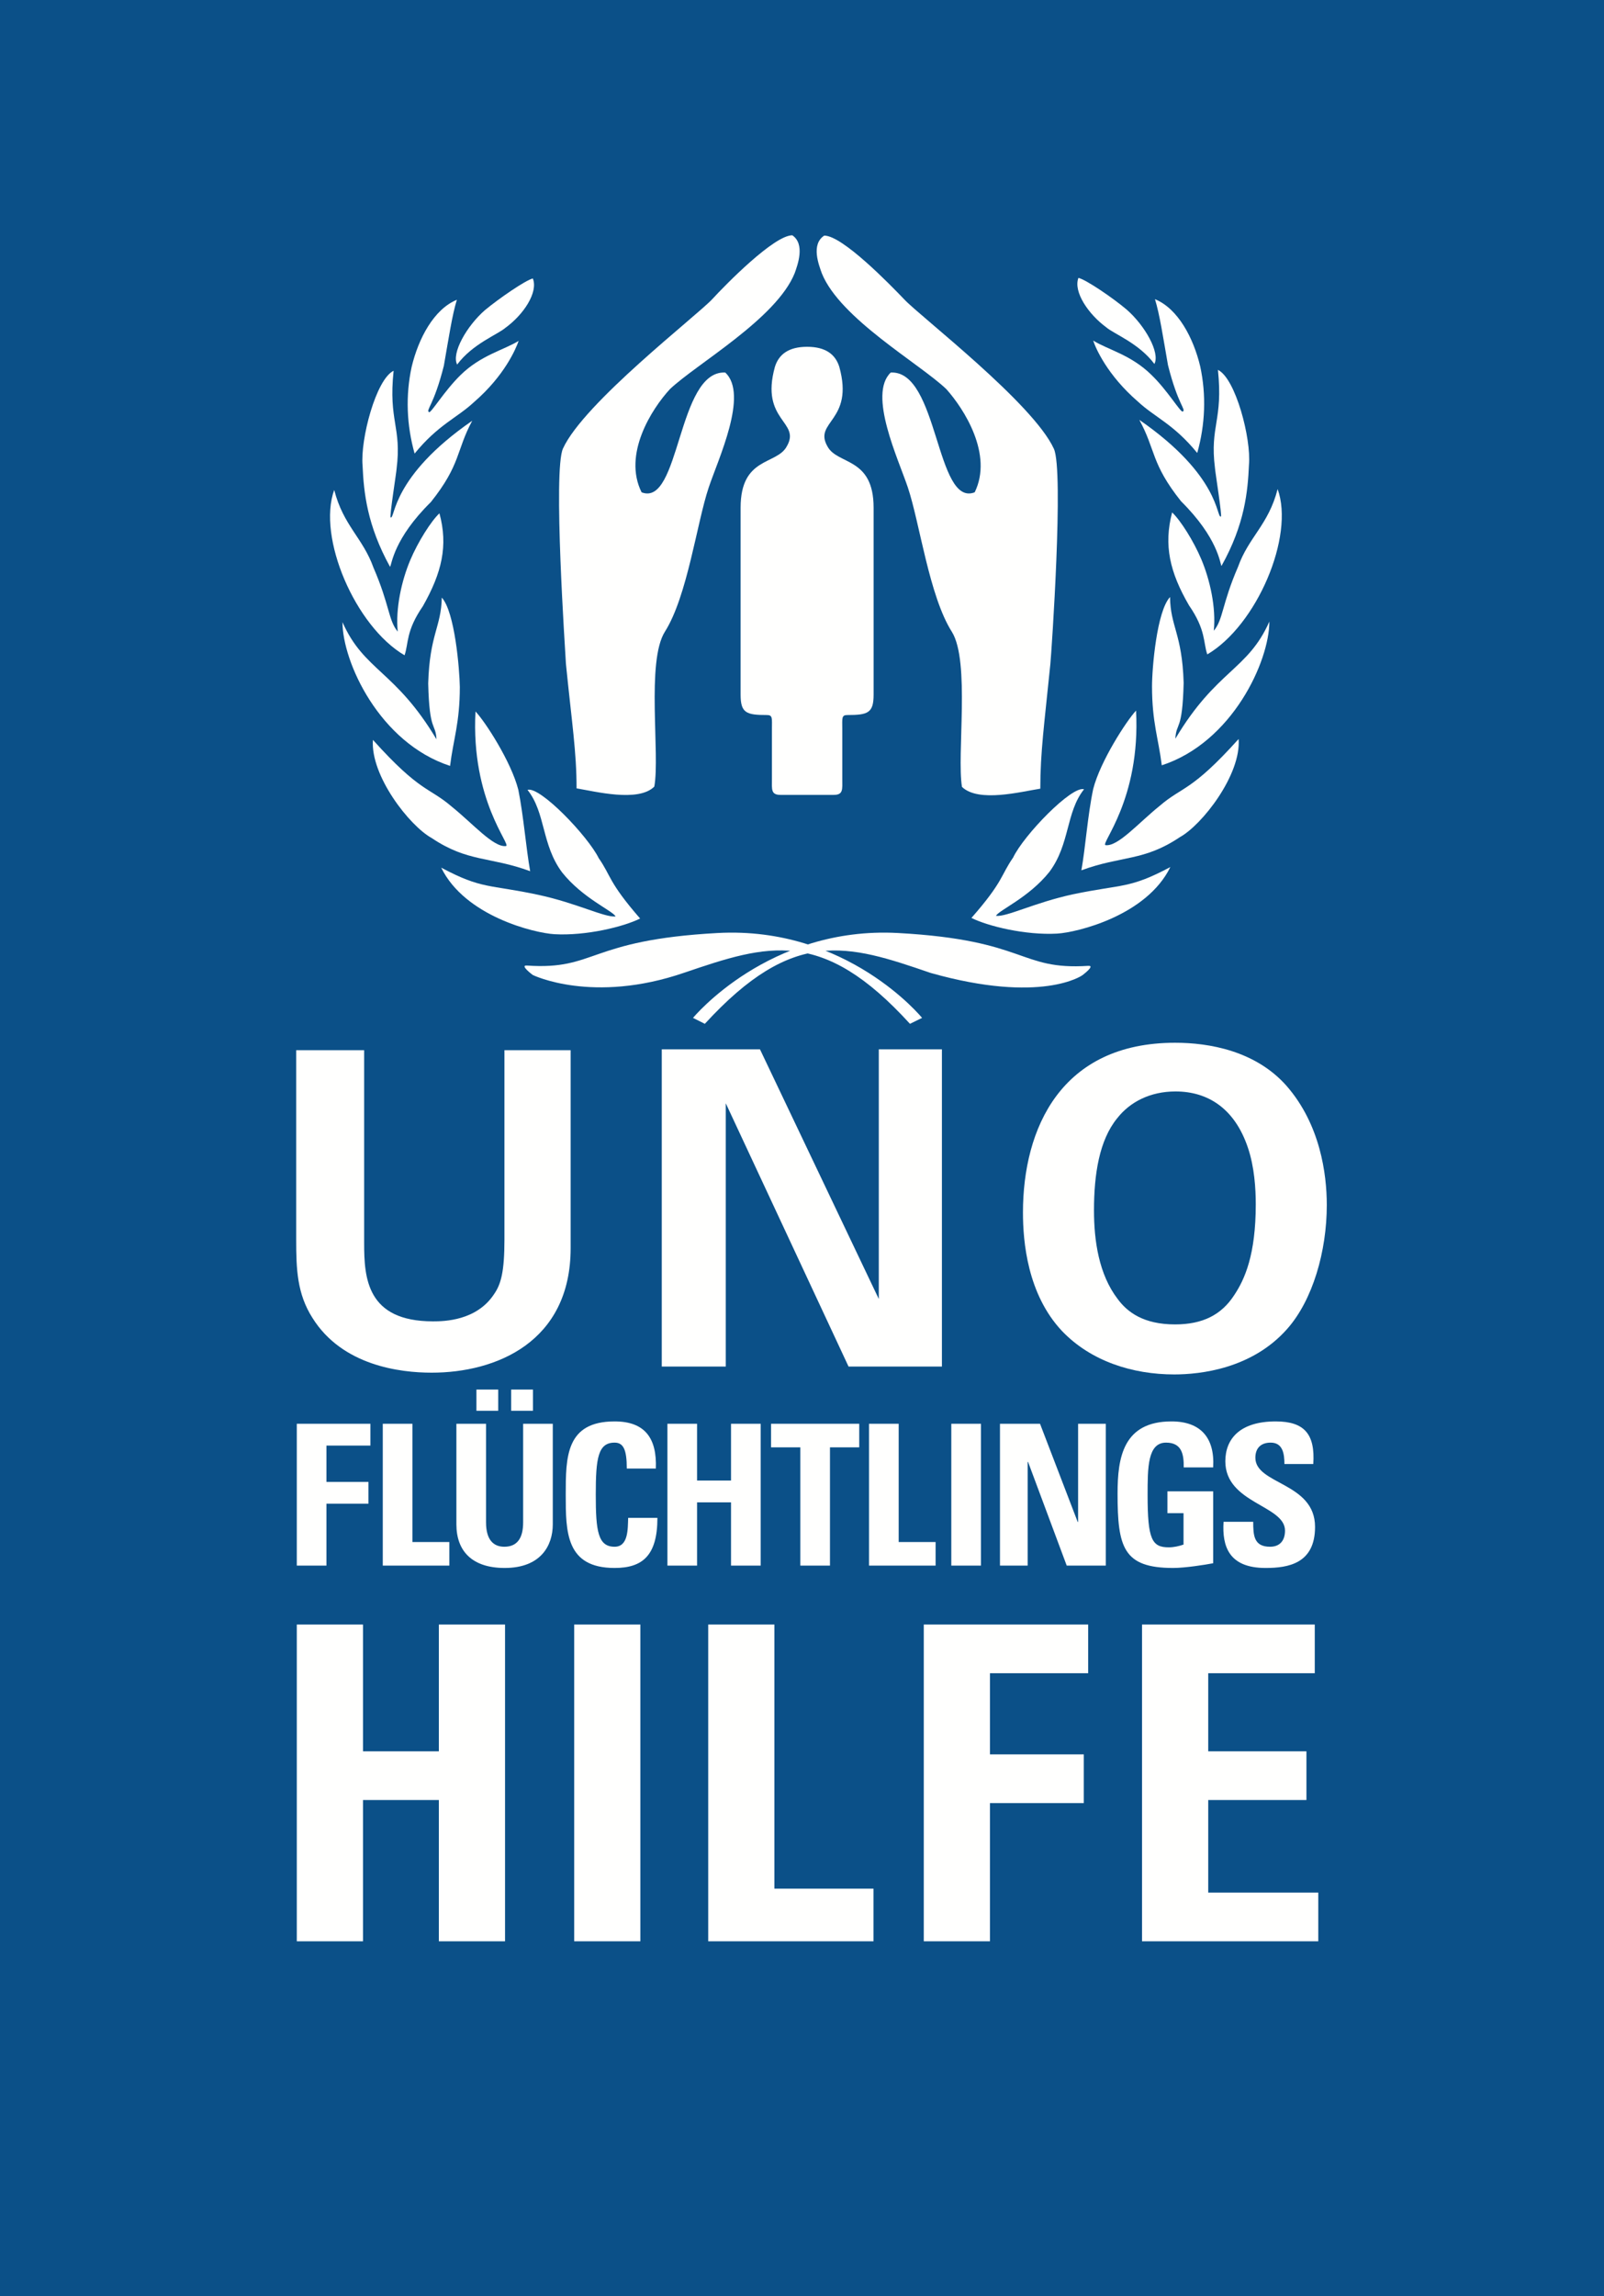 <?xml version="1.0" encoding="UTF-8"?> <svg xmlns="http://www.w3.org/2000/svg" width="1180" height="1688" viewBox="0 0 1180 1688"><path id="Path" fill="#0b5088" stroke="none" d="M -0.46 1688.46 L 1180.464 1688.46 L 1180.464 -0.263 L -0.46 -0.263 Z"></path><path id="path1" fill="#fffffe" stroke="none" d="M 613.323 584.354 C 620.497 584.354 619.63 580.221 619.63 572.614 L 619.63 535.649 C 619.63 528.037 618.976 525.646 623.325 525.646 C 638.544 525.646 642.677 524.125 642.677 510.644 L 642.677 373.227 C 642.677 335.828 616.147 341.919 608.757 328.221 C 598.104 309.736 628.541 309.736 617.456 269.73 C 614.627 260.598 607.453 254.945 593.755 254.945 C 580.057 254.945 572.879 260.598 570.054 269.73 C 558.964 309.736 589.622 309.736 578.753 328.221 C 571.358 341.919 544.833 335.612 544.833 373.227 L 544.833 510.644 C 544.833 524.125 548.962 525.646 564.184 525.646 C 568.534 525.646 567.88 528.037 567.88 535.649 L 567.88 572.614 C 567.88 580.221 567.009 584.354 574.187 584.354 Z"></path><path id="path2" fill="#fffffe" stroke="none" d="M 492.866 286.038 C 479.384 300.606 458.075 334.089 471.994 361.922 C 500.477 373.012 498.086 272.123 533.526 273.86 C 550.92 289.95 528.306 337.568 521.349 358.444 C 512.65 384.319 505.693 438.24 489.17 464.332 C 475.252 486.291 485.692 554.785 481.342 578.265 C 469.603 590.009 437.636 581.744 424.159 579.569 C 424.159 552.611 420.677 531.301 416.331 488.033 C 415.894 479.117 406.762 345.833 414.157 329.74 C 429.375 296.257 512.65 232.117 523.957 219.939 C 533.96 209.066 569.4 172.971 582.881 172.971 C 592.451 179.495 586.798 194.718 584.623 200.805 C 571.142 234.287 512.65 267.341 492.866 286.038"></path><path id="path3" fill="#fffffe" stroke="none" d="M 696.164 286.038 C 709.208 300.606 730.734 334.089 717.036 361.922 C 688.336 373.012 690.511 272.123 655.287 273.86 C 638.327 289.95 660.94 337.568 667.898 358.444 C 676.596 384.319 683.554 438.24 700.297 464.549 C 713.774 486.291 703.776 554.785 707.687 578.482 C 719.865 590.226 751.173 581.96 765.308 579.79 C 765.308 552.827 768.353 531.518 772.699 488.249 C 773.569 479.334 782.701 346.05 775.311 329.96 C 760.088 296.474 676.596 232.333 665.29 220.156 C 654.854 209.283 619.846 173.192 606.365 173.192 C 596.362 179.712 602.453 194.935 604.624 201.021 C 618.105 234.287 676.596 267.341 696.164 286.038"></path><path id="path4" fill="#fffffe" stroke="none" d="M 371.756 241.029 C 366.319 245.812 347.622 252.769 336.315 267.992 C 331.966 259.726 343.273 239.725 356.754 227.981 C 366.973 219.503 386.541 206.022 391.978 204.718 C 396.106 214.937 385.021 231.464 371.756 241.029"></path><path id="path5" fill="#fffffe" stroke="none" d="M 348.708 295.604 C 336.098 307.344 322.4 312.131 305.007 333.436 C 299.133 312.564 298.266 290.822 302.832 269.729 C 307.831 248.857 319.138 227.331 336.098 220.374 C 332.619 231.681 330.228 247.77 326.528 268.862 C 319.138 298.212 313.051 301.474 315.659 302.999 C 317.18 303.649 326.749 287.56 338.706 275.82 C 353.708 261.034 370.668 257.335 381.541 250.594 C 379.583 256.248 371.322 276.036 348.708 295.604"></path><path id="path6" fill="#fffffe" stroke="none" d="M 286.958 416.714 C 269.998 386.056 267.606 361.922 266.736 342.354 C 264.999 323.22 276.522 278.864 289.566 272.557 C 285.654 309.955 295.656 313.65 291.74 344.746 C 291.74 346.483 286.304 380.62 287.391 380.403 C 290.87 381.49 287.612 350.616 347.403 309.301 C 335.446 331.481 339.142 341.267 316.962 369.096 C 289.566 396.059 288.262 414.756 286.958 416.714"></path><path id="path7" fill="#fffffe" stroke="none" d="M 311.092 445.632 C 298.482 463.896 300.657 473.028 297.611 481.727 C 261.3 460.418 233.25 394.969 245.865 360.183 C 252.605 386.491 266.953 395.406 274.781 417.366 C 286.742 444.978 285.655 456.068 292.612 464.33 C 290.87 447.374 295.436 426.935 301.744 411.929 C 307.397 398.448 317.179 383.013 323.27 377.359 C 329.79 401.276 325.007 421.061 311.092 445.632"></path><path id="path8" fill="#fffffe" stroke="none" d="M 338.272 504.991 C 338.272 531.517 333.489 543.477 331.098 563.045 C 279.131 546.085 251.951 486.511 251.951 457.374 C 267.824 493.251 290.87 492.814 321.095 543.477 C 320.441 531.083 315.875 538.695 315.009 502.383 C 316.092 466.289 324.574 461.069 325.007 439.326 C 334.576 449.762 338.055 491.727 338.272 504.991"></path><path id="path9" fill="#fffffe" stroke="none" d="M 381.323 580.658 C 385.235 600.226 386.977 623.493 390.022 640.453 C 360.451 629.579 344.141 633.929 317.616 616.098 C 301.31 607.183 272.389 570.222 274.348 543.913 C 309.355 582.832 315.441 578.483 332.401 593.052 C 348.057 605.662 363.059 623.055 372.191 621.968 C 376.541 621.318 346.316 588.702 349.795 523.037 C 356.752 530.215 376.103 560.002 381.323 580.658"></path><path id="path10" fill="#fffffe" stroke="none" d="M 440.464 630.884 C 449.596 643.932 447.422 648.278 470.906 675.24 C 458.728 681.327 431.116 688.067 407.848 686.763 C 393.063 685.893 341.967 673.503 324.573 637.842 C 354.798 653.931 359.581 650.019 396.109 657.847 C 424.375 663.933 444.814 674.586 452.858 673.72 C 450.9 669.587 428.724 660.455 413.502 641.32 C 398.283 620.882 401.545 597.618 388.064 580.658 C 397.196 577.83 432.42 614.578 440.464 630.884"></path><path id="path11" fill="#fffffe" stroke="none" d="M 518.522 752.646 L 509.824 748.296 C 509.824 748.296 565.486 680.677 660.722 685.893 C 755.958 691.113 749.434 713.289 800.53 710.031 C 806.184 709.594 796.181 716.989 796.181 716.989 C 796.181 716.989 766.394 738.294 684.639 715.247 C 623.323 694.159 583.75 681.544 518.522 752.646"></path><path id="path12" fill="#fffffe" stroke="none" d="M 669.42 752.646 L 678.335 748.296 C 678.335 748.296 623.323 680.677 527.87 685.893 C 432.201 691.113 438.725 713.289 387.629 709.81 C 381.975 709.377 391.978 716.768 391.978 716.768 C 391.978 716.768 435.896 738.294 503.52 715.031 C 564.835 694.159 604.625 681.544 669.42 752.646"></path><path id="path13" fill="#fffffe" stroke="none" d="M 813.794 240.594 C 819.231 245.377 837.928 252.334 849.235 267.557 C 853.584 259.291 842.278 239.29 828.796 227.55 C 818.794 219.068 799.009 205.587 793.356 204.283 C 789.444 214.502 800.746 231.029 813.794 240.594"></path><path id="path14" fill="#fffffe" stroke="none" d="M 837.06 295.17 C 849.67 306.91 863.368 311.697 880.762 333.002 C 886.636 312.13 887.502 290.387 882.936 269.295 C 877.937 248.423 866.63 226.897 849.67 219.939 C 853.149 231.246 855.54 247.335 859.24 268.424 C 866.63 297.778 872.717 301.04 870.109 302.565 C 868.372 303.214 859.019 287.125 847.062 275.602 C 832.061 260.817 815.101 257.121 804.227 250.381 C 805.969 255.813 814.447 275.602 837.06 295.17"></path><path id="path15" fill="#fffffe" stroke="none" d="M 898.593 416.062 C 915.77 385.404 917.944 361.27 918.815 341.702 C 920.552 322.567 909.029 278.212 895.985 271.904 C 899.897 309.303 889.894 312.998 893.81 344.093 C 893.81 345.831 899.247 379.967 898.16 379.75 C 894.681 380.838 897.939 349.963 838.148 308.649 C 850.321 330.829 846.626 340.615 868.806 368.444 C 896.202 395.623 897.506 414.32 898.593 416.062"></path><path id="path16" fill="#fffffe" stroke="none" d="M 874.675 444.98 C 887.286 463.244 885.111 472.376 888.157 481.075 C 924.468 459.766 952.518 394.317 939.903 359.531 C 933.163 385.839 918.598 394.755 910.77 416.714 C 898.809 444.326 899.897 455.416 892.939 463.678 C 894.681 446.501 890.115 426.283 883.807 411.277 C 878.154 397.796 868.368 382.361 862.281 376.707 C 855.978 400.841 860.544 420.63 874.675 444.98"></path><path id="path17" fill="#fffffe" stroke="none" d="M 847.497 504.557 C 847.497 531.082 852.279 543.042 854.671 562.61 C 906.638 545.65 933.817 486.076 933.817 456.939 C 917.944 492.817 894.898 492.379 864.673 543.042 C 865.327 530.648 869.893 538.26 870.76 501.948 C 869.677 465.854 860.978 460.634 860.761 438.891 C 850.975 449.327 847.497 491.292 847.497 504.557"></path><path id="path18" fill="#fffffe" stroke="none" d="M 804.228 580.005 C 800.095 599.573 798.574 622.84 795.529 639.8 C 825.099 628.927 841.41 633.276 867.935 615.446 C 884.241 606.53 913.161 569.569 911.203 543.261 C 876.196 582.18 870.109 577.831 853.149 592.399 C 837.493 605.01 822.492 622.403 813.36 621.316 C 809.01 620.666 839.235 588.05 835.756 522.385 C 828.799 529.779 809.448 559.567 804.228 580.005"></path><path id="path19" fill="#fffffe" stroke="none" d="M 745.303 630.449 C 736.172 643.493 738.346 647.843 714.646 674.805 C 726.823 680.892 754.435 687.632 777.703 686.328 C 792.488 685.458 843.585 673.068 860.978 637.407 C 830.753 653.496 825.971 649.801 789.443 657.412 C 761.176 663.499 740.737 674.151 732.693 673.285 C 734.651 669.152 756.827 660.02 772.049 640.885 C 787.268 620.447 784.006 597.183 797.487 580.224 C 788.572 577.395 753.131 613.923 745.303 630.449"></path><path id="path20" fill="#fffffe" stroke="none" d="M 217.894 772.045 L 217.894 911.379 C 217.894 932.988 218.54 951.052 229.83 968.791 C 251.76 1003.948 294.333 1009.106 317.559 1009.106 C 364.647 1009.106 419.802 986.851 419.802 917.507 L 419.802 772.045 L 371.096 772.045 L 371.096 911.379 C 371.096 934.925 368.518 943.957 363.681 951.052 C 350.779 971.049 326.586 971.37 318.525 971.37 C 269.824 971.37 267.887 939.441 267.887 913.962 L 267.887 772.045 Z"></path><path id="path21" fill="#fffffe" stroke="none" d="M 486.837 1004.591 L 533.926 1004.591 L 533.926 811.07 L 624.237 1004.591 L 692.935 1004.591 L 692.935 771.401 L 646.492 771.401 L 646.492 954.92 L 559.085 771.401 L 486.837 771.401 Z"></path><path id="path22" fill="#fffffe" stroke="none" d="M 976.069 885.899 C 976.069 862.998 971.232 826.554 946.394 798.171 C 923.498 772.37 889.307 766.563 864.473 766.563 C 780.615 766.563 752.552 829.458 752.552 891.382 C 752.552 912.67 755.781 951.373 781.261 978.464 C 802.545 1000.72 833.186 1010.397 863.827 1010.397 C 883.179 1010.397 920.915 1006.202 946.719 977.177 C 965.75 955.889 976.069 919.765 976.069 885.899 M 923.818 885.253 C 923.818 922.344 915.757 940.408 908.013 952.018 C 898.66 966.533 884.791 973.628 864.473 973.628 C 841.252 973.628 829.316 964.596 822.221 954.922 C 808.352 936.858 804.803 912.024 804.803 889.769 C 804.803 863.323 808.673 838.165 821.9 822.038 C 831.253 810.106 846.088 802.366 864.794 802.366 C 888.661 802.366 908.338 814.943 918.015 843.647 C 922.852 857.841 923.818 873.963 923.818 885.253"></path><path id="path23" fill="#fffffe" stroke="none" d="M 240.147 1150.932 L 240.147 1105.443 L 271.051 1105.443 L 271.051 1089.413 L 240.147 1089.413 L 240.147 1062.696 L 272.496 1062.696 L 272.496 1046.665 L 218.342 1046.665 L 218.342 1150.932 Z"></path><path id="path24" fill="#fffffe" stroke="none" d="M 330.57 1150.932 L 330.57 1133.602 L 303.399 1133.602 L 303.399 1046.665 L 281.59 1046.665 L 281.59 1150.932 Z"></path><path id="path25" fill="#fffffe" stroke="none" d="M 384.854 1046.664 L 384.854 1119.162 C 384.854 1130.714 380.521 1137.068 370.989 1137.068 C 363.048 1137.068 357.558 1132.014 357.558 1119.162 L 357.558 1046.664 L 335.753 1046.664 L 335.753 1120.603 C 335.753 1140.246 347.305 1152.665 371.276 1152.665 C 397.852 1152.665 406.659 1136.201 406.659 1120.603 L 406.659 1046.664 Z"></path><path id="path26" fill="#fffffe" stroke="none" d="M 376.042 1037.12 L 392.073 1037.12 L 392.073 1021.522 L 376.042 1021.522 Z"></path><path id="path27" fill="#fffffe" stroke="none" d="M 350.484 1037.12 L 366.515 1037.12 L 366.515 1021.522 L 350.484 1021.522 Z"></path><path id="path28" fill="#fffffe" stroke="none" d="M 452.15 1152.666 C 472.514 1152.666 483.633 1143.713 483.633 1115.838 L 462.115 1115.838 C 461.828 1124.07 462.261 1137.068 452.15 1137.068 C 439.873 1137.068 438.286 1125.516 438.286 1098.799 C 438.286 1072.082 439.873 1060.529 452.15 1060.529 C 458.649 1060.529 461.103 1065.729 461.103 1079.593 L 482.479 1079.593 C 483.346 1057.205 474.388 1044.932 452.15 1044.932 C 416.189 1044.932 416.189 1071.215 416.189 1098.799 C 416.189 1126.094 416.189 1152.666 452.15 1152.666"></path><path id="path29" fill="#fffffe" stroke="none" d="M 512.805 1088.401 L 512.805 1046.665 L 491 1046.665 L 491 1150.933 L 512.805 1150.933 L 512.805 1104.432 L 537.789 1104.432 L 537.789 1150.933 L 559.594 1150.933 L 559.594 1046.665 L 537.789 1046.665 L 537.789 1088.401 Z"></path><path id="path30" fill="#fffffe" stroke="none" d="M 567.233 1046.664 L 567.233 1063.995 L 588.768 1063.995 L 588.768 1150.932 L 610.573 1150.932 L 610.573 1063.995 L 632.107 1063.995 L 632.107 1046.664 Z"></path><path id="path31" fill="#fffffe" stroke="none" d="M 688.29 1150.932 L 688.29 1133.602 L 661.119 1133.602 L 661.119 1046.665 L 639.31 1046.665 L 639.31 1150.932 Z"></path><path id="path32" fill="#fffffe" stroke="none" d="M 721.641 1046.664 L 699.836 1046.664 L 699.836 1150.932 L 721.641 1150.932 Z"></path><path id="path33" fill="#fffffe" stroke="none" d="M 756.006 1150.932 L 756.006 1074.681 L 756.293 1074.681 L 784.743 1150.932 L 813.485 1150.932 L 813.485 1046.665 L 793.121 1046.665 L 793.121 1118.871 L 792.833 1118.871 L 765.104 1046.665 L 735.642 1046.665 L 735.642 1150.932 Z"></path><path id="path34" fill="#fffffe" stroke="none" d="M 892.477 1078.725 C 893.777 1056.92 883.22 1044.93 861.844 1044.93 C 826.175 1044.93 822.146 1071.647 822.146 1097.93 C 822.146 1137.504 826.333 1152.664 863.015 1152.664 C 871.68 1152.664 886.557 1150.356 892.477 1149.202 L 892.477 1096.343 L 858.828 1096.343 L 858.828 1112.374 L 870.672 1112.374 L 870.672 1135.479 C 867.348 1136.637 863.448 1137.504 859.841 1137.504 C 847.422 1137.504 844.243 1131.725 844.243 1099.089 C 844.243 1078.871 844.243 1060.528 857.816 1060.528 C 869.372 1060.528 870.96 1069.047 870.814 1078.725 Z"></path><path id="path35" fill="#fffffe" stroke="none" d="M 967.428 1122.483 C 967.428 1089.7 923.526 1091.433 923.526 1071.648 C 923.526 1064.429 927.713 1060.529 934.791 1060.529 C 943.598 1060.529 944.898 1068.47 944.898 1076.269 L 966.128 1076.269 C 967.574 1054.464 959.758 1044.932 938.528 1044.932 C 911.957 1044.932 901.429 1057.93 901.429 1074.248 C 901.429 1105.298 945.331 1106.452 945.331 1125.228 C 945.331 1132.302 941.723 1137.068 934.358 1137.068 C 922.372 1137.068 921.939 1128.694 921.939 1118.729 L 900.13 1118.729 C 898.976 1136.781 904.029 1152.666 931.033 1152.666 C 947.643 1152.666 967.428 1149.487 967.428 1122.483"></path><path id="path36" fill="#fffffe" stroke="none" d="M 267.043 1287.458 L 267.043 1194.246 L 218.342 1194.246 L 218.342 1427.116 L 267.043 1427.116 L 267.043 1323.26 L 322.843 1323.26 L 322.843 1427.116 L 371.544 1427.116 L 371.544 1194.246 L 322.843 1194.246 L 322.843 1287.458 Z"></path><path id="path37" fill="#fffffe" stroke="none" d="M 471.103 1194.246 L 422.402 1194.246 L 422.402 1427.115 L 471.103 1427.115 Z"></path><path id="path38" fill="#fffffe" stroke="none" d="M 642.593 1427.114 L 642.593 1388.412 L 569.699 1388.412 L 569.699 1194.245 L 520.998 1194.245 L 520.998 1427.114 Z"></path><path id="path39" fill="#fffffe" stroke="none" d="M 728.282 1427.114 L 728.282 1325.517 L 797.305 1325.517 L 797.305 1289.714 L 728.282 1289.714 L 728.282 1230.048 L 800.53 1230.048 L 800.53 1194.245 L 679.581 1194.245 L 679.581 1427.114 Z"></path><path id="path40" fill="#fffffe" stroke="none" d="M 969.805 1427.114 L 969.805 1391.311 L 888.85 1391.311 L 888.85 1323.259 L 961.098 1323.259 L 961.098 1287.456 L 888.85 1287.456 L 888.85 1230.048 L 967.226 1230.048 L 967.226 1194.245 L 840.145 1194.245 L 840.145 1427.114 Z"></path><path id="path41" fill="none" stroke="#000000" stroke-width="5.208" d="M -59.509 35.167 L -122 35.167 M 1239.509 35.167 L 1302 35.167 M -59.509 1688.462 L -122 1688.462 M 1239.509 1688.462 L 1302 1688.462 M -0.464 -23.879 L -0.464 -86.37 M -0.464 1747.511 L -0.464 1810.002 M 1180.464 -23.879 L 1180.464 -86.37 M 1180.464 1747.511 L 1180.464 1810.002"></path><path id="path42" fill="none" stroke="#000000" stroke-width="1.042" d="M -59.509 35.167 L -122 35.167 M 1239.509 35.167 L 1302 35.167 M -59.509 1688.462 L -122 1688.462 M 1239.509 1688.462 L 1302 1688.462 M -0.464 -23.879 L -0.464 -86.37 M -0.464 1747.511 L -0.464 1810.002 M 1180.464 -23.879 L 1180.464 -86.37 M 1180.464 1747.511 L 1180.464 1810.002"></path></svg> 